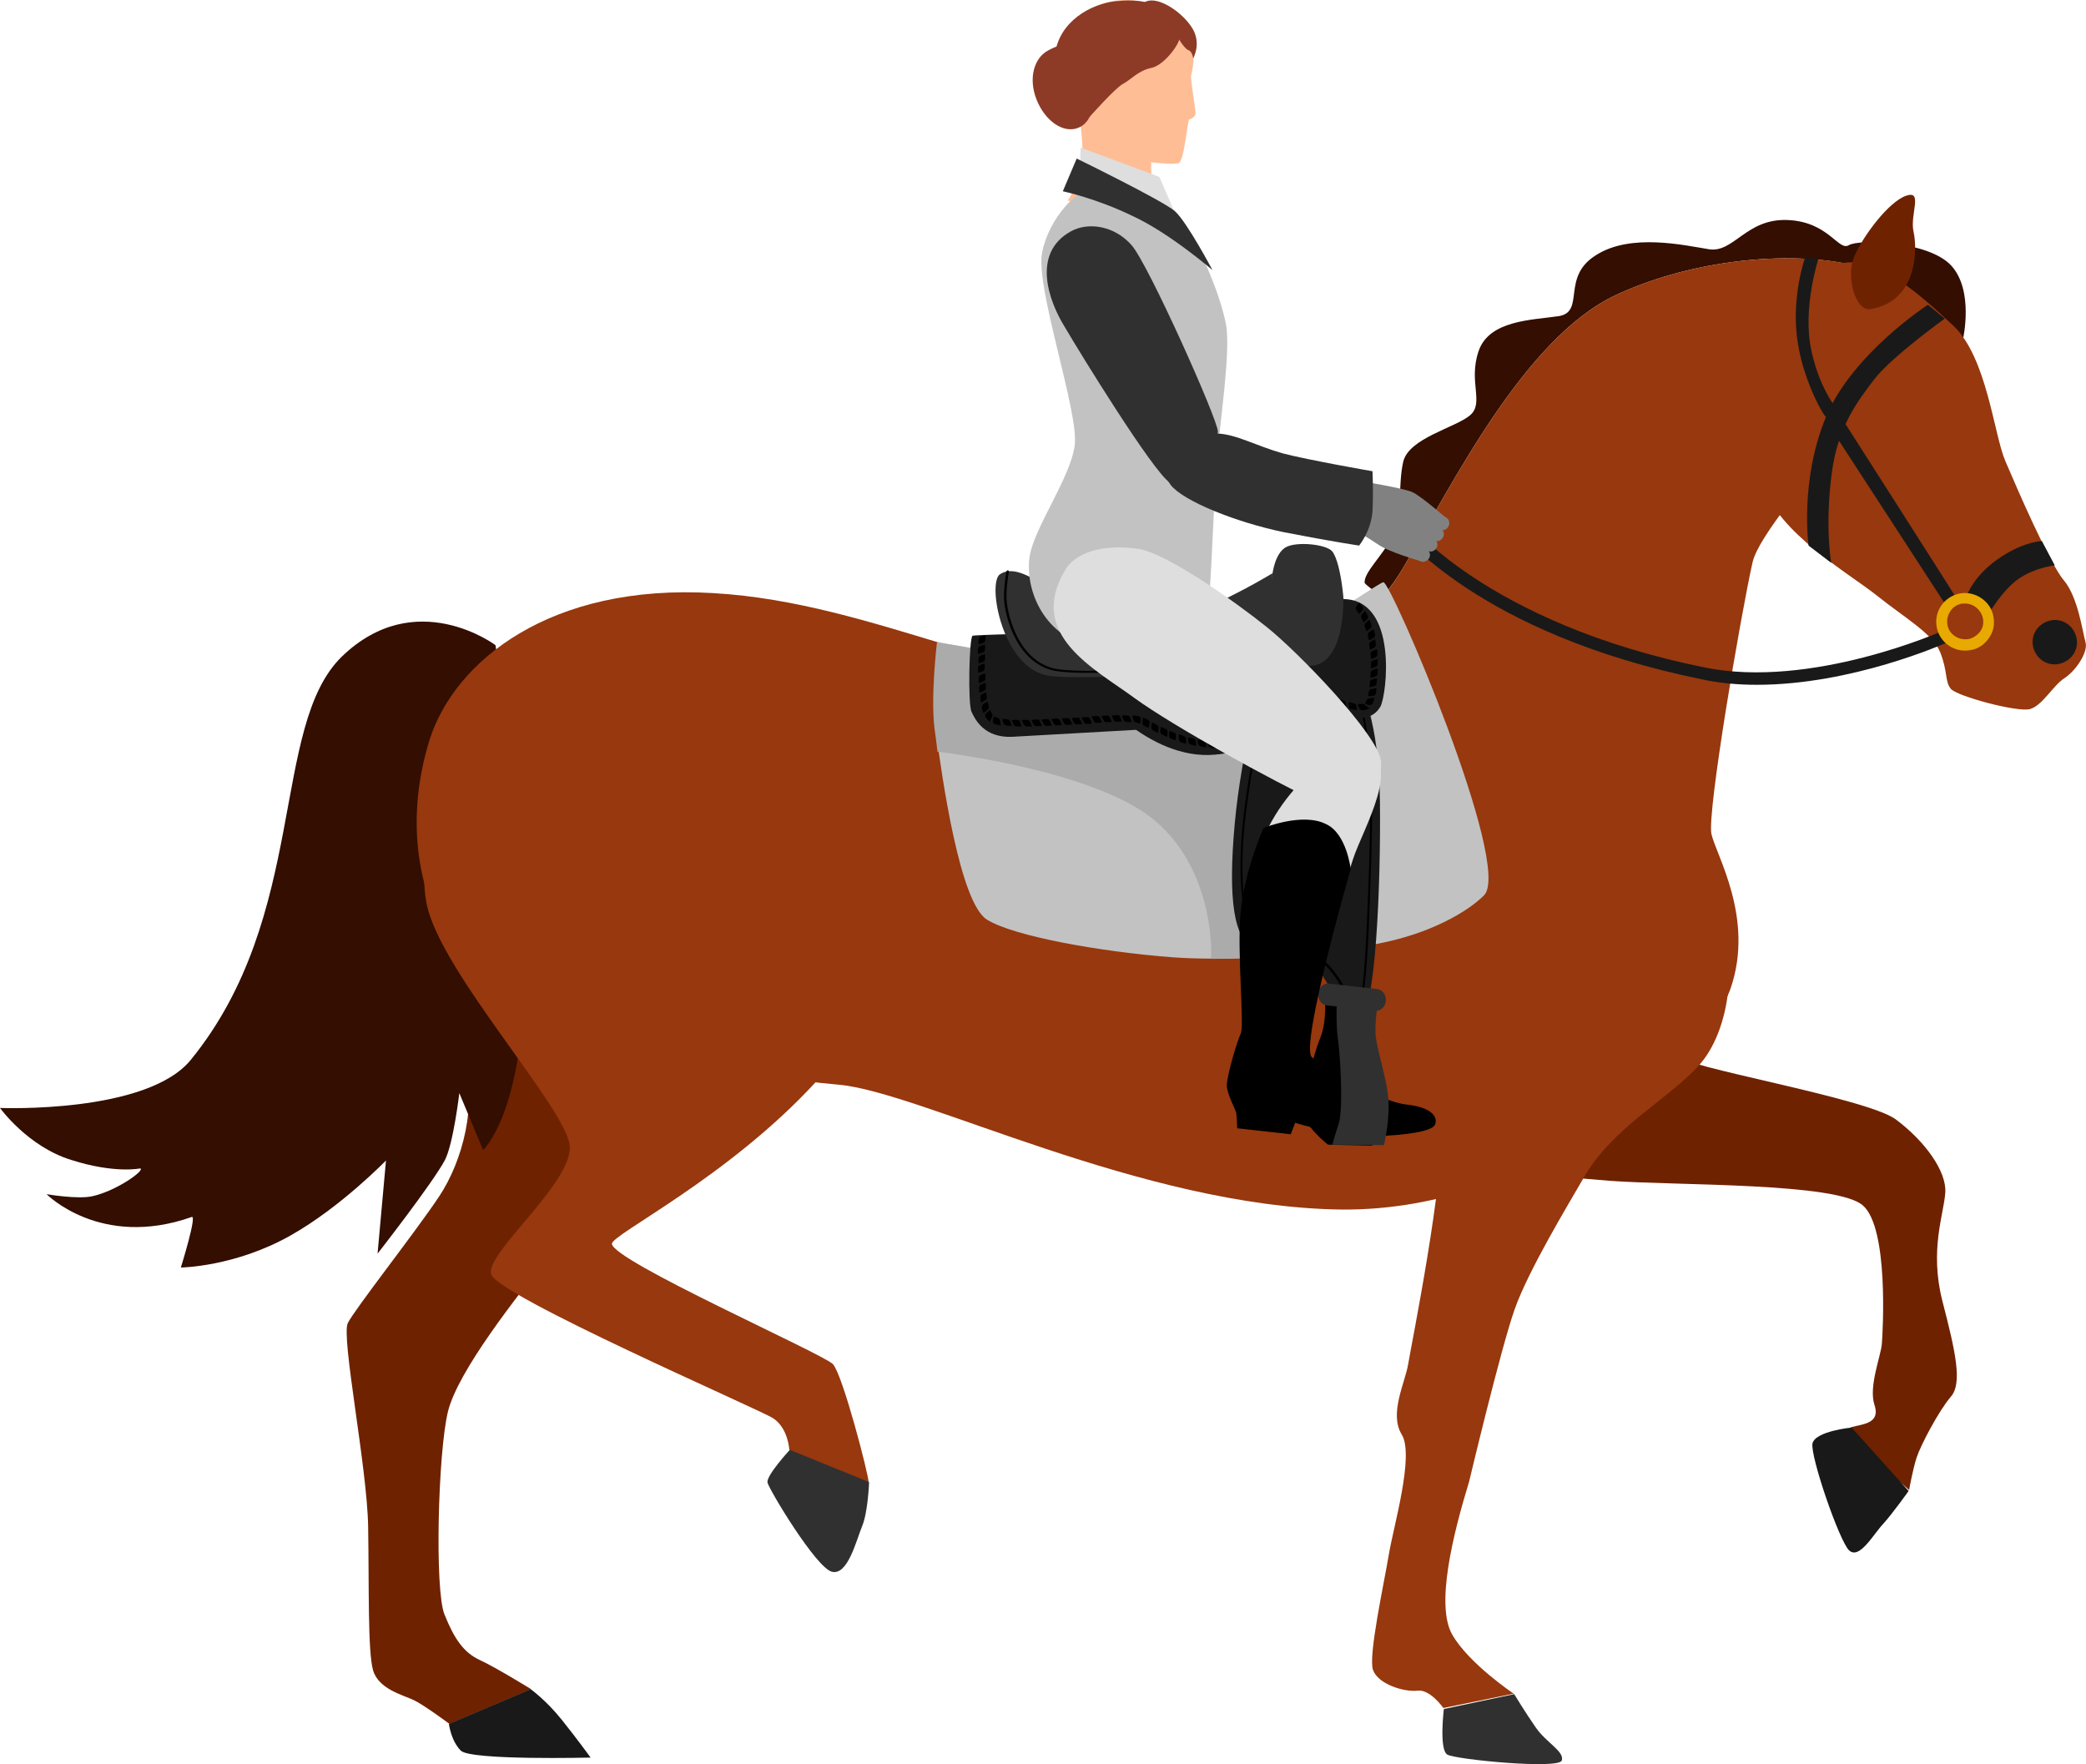 
<svg version="1.1"
	 xmlns="http://www.w3.org/2000/svg" xmlns:xlink="http://www.w3.org/1999/xlink" xmlns:a="http://ns.adobe.com/AdobeSVGViewerExtensions/3.0/"
	 x="0px" y="0px" width="42.1px" height="35.6px" viewBox="0 0 42.1 35.6" style="enable-background:new 0 0 42.1 35.6;"
	 xml:space="preserve">
<style type="text/css">
	.st0{fill:#330E01;}
	.st1{fill:#6F2200;}
	.st2{fill:#191919;}
	.st3{fill:#97380E;}
	.st4{fill:#303030;}
	.st5{fill:#C2C2C2;}
	.st6{fill:#ABABAB;}
	.st7{fill:#FFBD95;}
	.st8{fill:#DEDEDE;}
	.st9{fill:#8D3B26;}
	.st10{fill:#E8A900;}
	.st11{fill:#818181;}
</style>
<defs>
</defs>
<path class="st0" d="M27.91,12.04c0.15-0.18,0.29-0.38,0.42-0.6c0.97-1.65,2.43-4.61,4.27-5.48c1.4-0.66,3.28-0.91,4.66-0.64
	c0.73-0.09,1.63,0.77,2.17,1.28c0.07,0.06,0.13,0.14,0.19,0.23l0,0c0,0,0.22-0.97-0.24-1.47s-1.87-0.54-2.07-0.41
	c-0.21,0.12-0.41-0.48-1.24-0.51c-0.83-0.03-1.08,0.67-1.58,0.59c-0.5-0.08-1.58-0.33-2.28,0.12C31.5,5.59,32,6.29,31.46,6.38
	c-0.54,0.08-1.41,0.08-1.62,0.71c-0.21,0.62,0.12,1.04-0.17,1.29c-0.29,0.25-1.24,0.46-1.35,0.94c-0.11,0.47-0.01,1.14-0.23,1.53
	c-0.21,0.39-0.56,0.7-0.55,0.91C27.56,11.8,27.7,11.91,27.91,12.04z"/>
<path class="st1" d="M11.95,13.35c1.42-0.06,3.82,0.95,4.38,2.95c0.56,2-1.23,4.37-2.22,5.48c-0.99,1.1-2.25,2.58-2.97,3.49
	c-0.72,0.91-1.9,2.4-2.1,3.22c-0.2,0.82-0.27,3.6-0.07,4.09c0.2,0.5,0.39,0.77,0.71,0.92c0.31,0.14,1.04,0.59,1.04,0.59l-1.65,0.7
	c0,0-0.51-0.38-0.72-0.48c-0.21-0.1-0.71-0.22-0.82-0.6c-0.11-0.38-0.08-1.69-0.1-2.9c-0.02-1.21-0.55-3.83-0.41-4.11
	c0.14-0.28,1.36-1.83,1.84-2.55c0.48-0.72,0.79-1.89,0.48-2.8c-0.31-0.91-0.96-3.21-0.87-4.19C8.57,16.18,8.93,13.47,11.95,13.35z"
	/>
<path class="st2" d="M10.71,34.09c0,0,0.31,0.22,0.63,0.62c0.32,0.4,0.58,0.76,0.58,0.76S9.5,35.53,9.3,35.33
	c-0.2-0.2-0.24-0.54-0.24-0.54L10.71,34.09z"/>
<path class="st0" d="M10,13.02c0,0-1.61-1.21-3.1,0.23c-1.45,1.41-0.67,5.22-3.05,8.14C2.96,22.48,0,22.36,0,22.36
	s0.56,0.78,1.44,1.05c0.88,0.28,1.39,0.17,1.39,0.17c0.11,0.03-0.47,0.45-0.96,0.56c-0.29,0.07-0.93-0.04-0.93-0.04
	s1.09,1.11,2.93,0.46c0.11-0.04-0.22,1.02-0.22,1.02s1.09-0.01,2.22-0.65c1.01-0.57,1.92-1.51,1.92-1.51l-0.17,1.88
	c0,0,1.11-1.42,1.36-1.89c0.17-0.33,0.29-1.35,0.29-1.35l0.48,1.15c0,0,0.81-0.74,0.83-3.54C10.6,16.88,10,13.02,10,13.02z"/>
<path class="st1" d="M29.62,16.38c0.64-0.37,1.68-0.66,3.38,0.28c1.69,0.94,1.94,2.38,1.88,3.1c-0.06,0.73-1.05,1.32-1.03,1.54
	c0.02,0.22,3.81,0.85,4.41,1.29c0.59,0.44,1.03,1.05,1,1.48c-0.03,0.44-0.32,1.15-0.06,2.18c0.27,1.04,0.41,1.67,0.17,1.94
	c-0.24,0.28-0.61,0.98-0.69,1.23s-0.15,0.65-0.15,0.65s-1.39-1.21-1.16-1.27c0.22-0.06,0.59-0.07,0.46-0.45
	c-0.12-0.37,0.13-0.98,0.15-1.23c0.02-0.25,0.14-2.33-0.38-2.79c-0.52-0.47-3.77-0.4-5.11-0.5c-1.34-0.11-1.96-0.13-2.24-1.03
	c-0.27-0.9-1.49-1.99-1.78-2.89C28.19,19.03,28.19,17.21,29.62,16.38z"/>
<path class="st3" d="M8.67,14.93c0.5-1.58,2.43-3.16,5.73-2.96c3.3,0.19,6.21,1.99,8.88,1.75c2.67-0.24,4.08-0.63,5.05-2.28
	c0.97-1.65,2.43-4.61,4.27-5.48c1.84-0.87,4.51-1.02,5.78-0.24c1.26,0.78-2.77,4.56-3.01,5.63c-0.24,1.07-0.92,5.05-0.83,5.48
	c0.1,0.44,0.87,1.7,0.39,3.11c-0.49,1.41-3.84,4.51-7.86,4.47c-4.03-0.05-8.5-2.38-10.15-2.52c-1.65-0.15-5.83-0.73-7.18-2.04
	C8.38,18.52,8.14,16.63,8.67,14.93z"/>
<path class="st3" d="M13.32,13.58c2.16,0.03,3.87,2.45,4.31,3.92c0.44,1.47-0.54,3.66-1.16,4.33c-1.77,1.93-4.12,3.08-4.12,3.27
	c0,0.34,4.26,2.22,4.46,2.43c0.2,0.22,0.72,2.23,0.72,2.38c0,0.15-1.6-0.65-1.6-0.65s-0.02-0.44-0.33-0.64
	c-0.3-0.19-5.59-2.48-5.69-2.91c-0.1-0.43,1.61-1.81,1.59-2.56c-0.02-0.74-2.61-3.52-2.89-4.91S9.16,13.52,13.32,13.58z"/>
<path class="st4" d="M15.94,29.26c0,0-0.48,0.52-0.45,0.66c0.03,0.14,0.98,1.72,1.3,1.8c0.32,0.08,0.49-0.63,0.61-0.92
	c0.12-0.29,0.14-0.89,0.14-0.89L15.94,29.26z"/>
<path class="st3" d="M31.5,16.08c1.01-0.25,2.44,0.45,3.05,1.84s0.36,2.9-0.27,3.59c-0.63,0.69-1.75,1.25-2.33,2.28
	c-0.3,0.52-1.1,1.84-1.38,2.63c-0.28,0.79-0.92,3.48-0.92,3.48c-0.33,1.08-0.68,2.5-0.34,3.09s1.24,1.19,1.24,1.19l-1.42,0.29
	c0,0-0.27-0.39-0.53-0.35c-0.26,0.03-0.79-0.13-0.89-0.42c-0.1-0.28,0.23-1.78,0.32-2.33c0.09-0.55,0.52-2,0.26-2.42
	c-0.26-0.42,0.07-1.05,0.13-1.42s0.75-3.78,0.66-4.82C29,21.69,26.95,17.21,31.5,16.08z"/>
<path class="st4" d="M30.56,34.19c0,0,0.23,0.38,0.44,0.68c0.21,0.3,0.58,0.48,0.52,0.66c-0.07,0.18-2.14-0.02-2.31-0.12
	c-0.17-0.1-0.07-0.92-0.07-0.92L30.56,34.19z"/>
<path class="st2" d="M37.37,28.81c0,0-0.73,0.07-0.79,0.32c-0.05,0.25,0.54,1.97,0.74,2.16c0.21,0.19,0.49-0.33,0.69-0.54
	c0.19-0.21,0.51-0.66,0.51-0.66L37.37,28.81z"/>
<path class="st5" d="M18.88,14.7c0.13,0.99,0.49,3.52,1.04,3.86c0.55,0.34,2.31,0.65,3.75,0.76c0.97,0.07,2.62,0.01,4.11-0.27
	c1.08-0.2,1.84-0.65,2.17-0.98c0.59-0.59-1.88-6.34-2.03-6.32c-0.15,0.02-2.52,1.8-3.94,1.83c-1.42,0.04-5.05-0.62-5.05-0.62
	S18.8,14.04,18.88,14.7z"/>
<path class="st6" d="M24.44,19.35c0.02,0,0.04,0,0.06,0h0.02c0.86,0,1.93-0.08,2.95-0.25l0.3-6.59l-0.84-0.16
	c-0.85,0.53-2.09,1.21-2.97,1.23c-1.42,0.04-5.05-0.62-5.05-0.62s-0.13,1.08-0.05,1.74c0.02,0.13,0.04,0.29,0.06,0.47
	c0,0,3.22,0.37,4.41,1.41C24.54,17.62,24.45,19.34,24.44,19.35z"/>
<path class="st7" d="M21.55,4.05c0,0,0.22-0.35,0.28-0.66c0.06-0.3-0.04-1.02-0.04-1.02l1.44,0.75c0,0,0,0.46,0.02,0.64
	c0.02,0.18,0.1,0.55,0.1,0.55L21.55,4.05z"/>
<g>
	<path d="M26.73,20.04c0,0,0.07,0.55-0.09,0.92c-0.15,0.37-0.33,1.16-0.34,1.45c-0.01,0.29,0.5,0.69,0.5,0.69l0.9,0.02
		c0,0-0.23-1.52-0.33-1.98c-0.11-0.46,0.12-1.01,0.12-1.01L26.73,20.04z"/>
	<path class="st2" d="M25.48,13.69c0,0-0.42,1.4-0.56,2.93c-0.14,1.53-0.02,2.38,0.41,2.5c0.43,0.12,1.12,0.18,1.35,0.55
		c0.23,0.37,0.46,0.81,0.77,0.8c0.31-0.01,0.42-2.6,0.4-4.3c-0.02-1.7-0.39-2.25-0.39-2.25L25.48,13.69z"/>
	<path d="M27.2,20.12l0.31,0.04l0-0.02c0,0,0.07-0.41,0.11-1.33c0.04-0.99,0.08-1.82,0.07-2.84c-0.01-1.03-0.21-1.75-0.21-1.76
		l-0.04,0.01c0,0.01,0.21,0.73,0.21,1.75c0.01,1.02-0.03,1.85-0.07,2.84c-0.04,0.81-0.09,1.21-0.11,1.31l-0.25-0.03
		c-0.04-0.09-0.3-0.62-0.63-0.79c-0.18-0.09-0.46-0.18-0.72-0.25c-0.24-0.07-0.47-0.14-0.53-0.19c-0.23-0.2-0.33-1.18-0.22-2.22
		c0.11-1.07,0.38-2.29,0.39-2.31l-0.04-0.01c0,0.01-0.28,1.24-0.39,2.31c-0.11,1.08-0.01,2.05,0.23,2.26
		c0.07,0.06,0.29,0.12,0.54,0.2c0.25,0.07,0.54,0.16,0.71,0.25c0.34,0.17,0.61,0.77,0.62,0.78L27.2,20.12z"/>
	<path class="st4" d="M26.78,20.29l0.97,0.11c0.11,0.01,0.21-0.08,0.22-0.2l0,0c0.01-0.12-0.07-0.23-0.18-0.24l-0.97-0.11
		c-0.11-0.01-0.21,0.08-0.22,0.2l0,0C26.6,20.17,26.67,20.28,26.78,20.29z"/>
	<path class="st2" d="M21.37,12.77c0,0-1.67,0.04-1.74,0.06c-0.07,0.01-0.1,1.4-0.02,1.54c0.07,0.15,0.25,0.52,0.81,0.5
		c0.55-0.03,4.09-0.23,4.09-0.23L21.37,12.77z"/>
	<path class="st4" d="M25.94,11.05c0.21-0.13,0.83-0.07,0.95,0.08c0.19,0.25,0.28,1.26,0.22,1.46c-0.06,0.2-0.02,1.03-0.65,1.1
		c-0.63,0.07-0.73-0.45-0.76-0.8C25.66,12.54,25.52,11.32,25.94,11.05z"/>
	<path class="st2" d="M27.11,12.09c0,0,0.05,1.33-0.68,1.35c-0.53,0.02-0.6-0.48-0.75-0.48c-0.15,0-0.49,0.19-0.66,0.14
		s-0.75-0.34-0.98-0.29s-2.16,0.51-2.11,0.82c0.06,0.32,1.26,1.72,2.59,1.6c1.33-0.12,1.65-0.96,1.94-0.98
		c0.29-0.02,1.09,0.54,1.4,0.01C27.99,14.02,28.22,12.1,27.11,12.09z"/>
	<path class="st4" d="M25.68,11.57c0,0-2.02,1.24-3,1.09c-0.98-0.15-1.97-1.43-2.5-1.07c-0.26,0.18,0.05,1.92,1,2.05
		c0.95,0.12,5.1-0.21,5.1-0.21s-0.43-0.19-0.53-0.88C25.66,11.95,25.68,11.57,25.68,11.57z"/>
	<g>
		<g>
			<path d="M27.43,12.39c0,0-0.07-0.09-0.07-0.12c0.01-0.03,0.07-0.11,0.07-0.11c0,0,0.08,0.09,0.08,0.12
				C27.51,12.32,27.43,12.39,27.43,12.39z"/>
		</g>
		<g>
			<path d="M27.52,12.56c0,0-0.06-0.1-0.05-0.13c0.01-0.03,0.08-0.1,0.08-0.1s0.06,0.09,0.06,0.13
				C27.61,12.5,27.52,12.56,27.52,12.56z"/>
		</g>
		<g>
			<path d="M27.58,12.74c0,0-0.05-0.11-0.04-0.14c0.01-0.03,0.1-0.09,0.1-0.09s0.05,0.1,0.04,0.13
				C27.68,12.68,27.58,12.74,27.58,12.74z"/>
		</g>
		<g>
			<path d="M27.63,12.92c0,0-0.04-0.11-0.02-0.14c0.02-0.03,0.11-0.08,0.11-0.08s0.04,0.1,0.03,0.14
				C27.73,12.88,27.63,12.92,27.63,12.92z"/>
		</g>
		<g>
			<path d="M27.65,13.11c0,0-0.03-0.12-0.01-0.14c0.02-0.02,0.11-0.07,0.11-0.07s0.03,0.1,0.01,0.14
				C27.76,13.07,27.65,13.11,27.65,13.11z"/>
		</g>
		<g>
			<path d="M27.67,13.3c0,0-0.02-0.12,0-0.14c0.02-0.02,0.12-0.06,0.12-0.06s0.02,0.1,0,0.14C27.77,13.27,27.67,13.3,27.67,13.3z"/>
		</g>
		<g>
			<path d="M27.67,13.49c0,0-0.01-0.12,0.01-0.14c0.02-0.02,0.12-0.05,0.12-0.05s0.01,0.11-0.01,0.14
				C27.78,13.46,27.67,13.49,27.67,13.49z"/>
		</g>
		<g>
			<path d="M27.66,13.68c0,0-0.01-0.12,0.02-0.14c0.02-0.02,0.12-0.05,0.12-0.05s0.01,0.11-0.01,0.14
				C27.77,13.66,27.66,13.68,27.66,13.68z"/>
		</g>
		<g>
			<path d="M27.64,13.87c0,0,0-0.12,0.02-0.14c0.02-0.02,0.13-0.04,0.13-0.04s0,0.11-0.02,0.14C27.75,13.85,27.64,13.87,27.64,13.87
				z"/>
		</g>
		<g>
			<path d="M27.61,14.05c0,0,0.01-0.03,0.01-0.06c0.01-0.03,0.01-0.07,0.03-0.07c0.03-0.02,0.13-0.03,0.13-0.03s0,0.11-0.03,0.14
				C27.72,14.05,27.61,14.05,27.61,14.05z"/>
		</g>
		<g>
			<path d="M27.55,14.19C27.55,14.19,27.55,14.19,27.55,14.19c0-0.01,0.01-0.02,0.02-0.03c0.01-0.02,0.02-0.05,0.04-0.06
				c0.03-0.01,0.13-0.02,0.13-0.02c0,0-0.02,0.11-0.06,0.14c-0.02,0.01-0.06,0.01-0.08,0C27.57,14.21,27.55,14.19,27.55,14.19z"/>
		</g>
		<g>
			<path d="M27.4,14.21c0,0,0.11-0.01,0.13,0c0.01,0.01,0.03,0.03,0.06,0.05c0.02,0.02,0.05,0.03,0.05,0.03
				c-0.01,0.02-0.13,0.06-0.17,0.04C27.42,14.31,27.4,14.21,27.4,14.21z"/>
		</g>
		<g>
			<path d="M27.22,14.17c0,0,0.12,0.02,0.14,0.04c0.01,0.01,0.02,0.04,0.02,0.07c0.01,0.03,0.01,0.05,0.01,0.05
				c0,0-0.12-0.01-0.15-0.03C27.21,14.27,27.22,14.17,27.22,14.17z"/>
		</g>
		<g>
			<path d="M27.03,14.11c0,0,0.12,0.03,0.13,0.06c0.01,0.03,0.01,0.13,0.01,0.13s-0.11-0.02-0.13-0.05
				C27.02,14.21,27.03,14.11,27.03,14.11z"/>
		</g>
		<g>
			<path d="M26.85,14.03c0,0,0.12,0.04,0.13,0.06c0.01,0.03,0,0.13,0,0.13s-0.11-0.03-0.13-0.06
				C26.83,14.14,26.85,14.03,26.85,14.03z"/>
		</g>
		<g>
			<path d="M26.66,13.96c0,0,0.13,0.03,0.14,0.06c0.01,0.03,0,0.13,0,0.13s-0.1-0.03-0.13-0.06C26.65,14.07,26.66,13.96,26.66,13.96
				z"/>
		</g>
		<g>
			<path d="M26.4,13.94C26.4,13.94,26.41,13.94,26.4,13.94c0.02-0.01,0.04-0.02,0.07-0.03c0.02,0,0.04,0,0.06,0
				c0.03,0.01,0.06,0.02,0.07,0.03c0.02,0.03,0.01,0.13,0.01,0.13s-0.1-0.02-0.12-0.04c-0.01-0.01-0.01-0.03-0.02-0.04
				c-0.01-0.02-0.03-0.03-0.05-0.04C26.41,13.95,26.4,13.94,26.4,13.94z"/>
		</g>
		<g>
			<path d="M26.24,14.07c0,0,0.09-0.09,0.12-0.09c0.03,0,0.12,0.06,0.12,0.06c0,0-0.07,0.07-0.11,0.08
				C26.33,14.13,26.24,14.07,26.24,14.07z"/>
		</g>
		<g>
			<path d="M26.09,14.2c0,0,0.09-0.09,0.12-0.09c0.03,0,0.12,0.06,0.12,0.06s-0.08,0.08-0.11,0.08
				C26.18,14.26,26.09,14.2,26.09,14.2z"/>
		</g>
		<g>
			<path d="M25.93,14.32c0,0,0.09-0.09,0.12-0.08c0.03,0,0.12,0.06,0.12,0.06s-0.08,0.07-0.11,0.08
				C26.02,14.38,25.93,14.32,25.93,14.32z"/>
		</g>
		<g>
			<path d="M25.78,14.44c0,0,0.09-0.08,0.12-0.08c0.03,0,0.12,0.06,0.12,0.06s-0.08,0.07-0.12,0.08
				C25.86,14.5,25.78,14.44,25.78,14.44z"/>
		</g>
		<g>
			<path d="M25.62,14.56c0,0,0.09-0.08,0.13-0.08c0.03,0,0.12,0.06,0.12,0.06s-0.08,0.07-0.12,0.08
				C25.7,14.62,25.62,14.56,25.62,14.56z"/>
		</g>
		<g>
			<path d="M25.45,14.67c0,0,0.1-0.08,0.13-0.07c0.03,0.01,0.12,0.07,0.12,0.07s-0.08,0.07-0.12,0.07
				C25.54,14.74,25.45,14.67,25.45,14.67z"/>
		</g>
		<g>
			<path d="M25.28,14.77c0,0,0.1-0.07,0.13-0.07c0.03,0.01,0.11,0.07,0.11,0.07s-0.09,0.07-0.12,0.07
				C25.36,14.84,25.28,14.77,25.28,14.77z"/>
		</g>
		<g>
			<path d="M25.11,14.86c0,0,0.03-0.02,0.06-0.03c0.03-0.02,0.06-0.03,0.08-0.03c0.03,0.01,0.11,0.08,0.11,0.08
				s-0.09,0.06-0.13,0.06C25.19,14.94,25.11,14.86,25.11,14.86z"/>
		</g>
		<g>
			<path d="M24.93,14.93c0,0,0.11-0.05,0.14-0.04c0.03,0.01,0.1,0.09,0.1,0.09s-0.1,0.06-0.14,0.05
				C24.99,15.02,24.93,14.93,24.93,14.93z"/>
		</g>
		<g>
			<path d="M24.75,14.96c0,0,0.03-0.01,0.06-0.01c0.03-0.01,0.06-0.01,0.08,0c0.03,0.02,0.08,0.1,0.08,0.1c0,0-0.11,0.04-0.15,0.02
				C24.79,15.06,24.75,14.96,24.75,14.96z"/>
		</g>
		<g>
			<path d="M24.56,14.97c0,0,0.12-0.01,0.15,0.01c0.02,0.02,0.06,0.11,0.06,0.11s-0.11,0.02-0.15,0
				C24.58,15.07,24.56,14.97,24.56,14.97z"/>
		</g>
		<g>
			<path d="M24.36,14.96c0,0,0.03,0,0.06,0c0.03,0,0.07,0.01,0.08,0.02c0.02,0.02,0.05,0.12,0.05,0.12s-0.03,0-0.06,0
				c-0.03,0-0.07-0.01-0.08-0.02C24.38,15.07,24.36,14.96,24.36,14.96z"/>
		</g>
		<g>
			<path d="M24.17,14.93c0,0,0.12,0.01,0.14,0.03c0.02,0.02,0.04,0.12,0.04,0.12s-0.11,0-0.14-0.03
				C24.17,15.04,24.17,14.93,24.17,14.93z"/>
		</g>
		<g>
			<path d="M23.98,14.88c0,0,0.03,0.01,0.06,0.01c0.03,0.01,0.07,0.02,0.08,0.03c0.02,0.03,0.02,0.13,0.02,0.13s-0.03,0-0.06-0.01
				c-0.03-0.01-0.07-0.02-0.08-0.03C23.97,14.99,23.98,14.88,23.98,14.88z"/>
		</g>
		<g>
			<path d="M23.79,14.82c0,0,0.12,0.03,0.14,0.06c0.01,0.03,0.01,0.13,0.01,0.13s-0.11-0.02-0.13-0.05
				C23.78,14.93,23.79,14.82,23.79,14.82z"/>
		</g>
		<g>
			<path d="M23.6,14.75c0,0,0.12,0.04,0.13,0.06c0.01,0.03,0,0.13,0,0.13s-0.11-0.03-0.13-0.06C23.59,14.86,23.6,14.75,23.6,14.75z"
				/>
		</g>
		<g>
			<path d="M23.43,14.67c0,0,0.12,0.04,0.13,0.07c0.01,0.03,0,0.13,0,0.13s-0.1-0.03-0.13-0.07C23.4,14.77,23.43,14.67,23.43,14.67z
				"/>
		</g>
		<g>
			<path d="M23.25,14.58c0,0,0.12,0.05,0.13,0.08c0.01,0.03-0.01,0.13-0.01,0.13s-0.1-0.04-0.12-0.07
				C23.22,14.68,23.25,14.58,23.25,14.58z"/>
		</g>
		<g>
			<path d="M23.07,14.48c0,0,0.12,0.05,0.13,0.08c0.01,0.03-0.02,0.13-0.02,0.13s-0.1-0.04-0.12-0.07
				C23.05,14.58,23.07,14.48,23.07,14.48z"/>
		</g>
		<g>
			<path d="M22.85,14.44c0,0,0.13,0,0.16,0.03c0.01,0.01,0.02,0.05,0.01,0.08c0,0.03-0.01,0.05-0.01,0.05c-0.01,0-0.01,0-0.04-0.01
				c-0.02-0.01-0.06-0.01-0.07-0.02C22.87,14.54,22.85,14.44,22.85,14.44z"/>
		</g>
		<g>
			<path d="M22.64,14.44c0,0,0.13-0.01,0.15,0.01c0.02,0.02,0.05,0.12,0.05,0.12s-0.1,0.01-0.14-0.01
				C22.67,14.54,22.64,14.44,22.64,14.44z"/>
		</g>
		<g>
			<path d="M22.44,14.44c0,0,0.13-0.02,0.15,0c0.02,0.02,0.05,0.12,0.05,0.12s-0.11,0.01-0.14,0
				C22.47,14.54,22.44,14.44,22.44,14.44z"/>
		</g>
		<g>
			<path d="M22.23,14.45c0,0,0.13-0.02,0.15,0c0.02,0.02,0.06,0.12,0.06,0.12s-0.11,0.01-0.14,0
				C22.27,14.55,22.23,14.45,22.23,14.45z"/>
		</g>
		<g>
			<path d="M22.03,14.46c0,0,0.13-0.02,0.15,0c0.02,0.02,0.06,0.12,0.06,0.12s-0.11,0.02-0.14,0
				C22.07,14.56,22.03,14.46,22.03,14.46z"/>
		</g>
		<g>
			<path d="M21.83,14.48c0,0,0.13-0.02,0.15,0c0.02,0.02,0.06,0.12,0.06,0.12s-0.11,0.02-0.14,0
				C21.87,14.58,21.83,14.48,21.83,14.48z"/>
		</g>
		<g>
			<path d="M21.63,14.49c0,0,0.13-0.02,0.15,0c0.02,0.02,0.06,0.12,0.06,0.12s-0.11,0.02-0.14,0
				C21.66,14.59,21.63,14.49,21.63,14.49z"/>
		</g>
		<g>
			<path d="M21.43,14.5c0,0,0.13-0.02,0.15,0c0.02,0.02,0.06,0.12,0.06,0.12s-0.11,0.02-0.14,0C21.46,14.6,21.43,14.5,21.43,14.5z"
				/>
		</g>
		<g>
			<path d="M21.22,14.51c0,0,0.13-0.02,0.15,0c0.02,0.02,0.06,0.12,0.06,0.12s-0.11,0.02-0.14,0
				C21.26,14.61,21.22,14.51,21.22,14.51z"/>
		</g>
		<g>
			<path d="M21.02,14.52c0,0,0.13-0.02,0.15,0c0.02,0.02,0.06,0.12,0.06,0.12s-0.11,0.02-0.14,0
				C21.06,14.62,21.02,14.52,21.02,14.52z"/>
		</g>
		<g>
			<path d="M20.82,14.53c0,0,0.13-0.02,0.15,0c0.02,0.02,0.06,0.12,0.06,0.12s-0.11,0.01-0.14,0
				C20.85,14.63,20.82,14.53,20.82,14.53z"/>
		</g>
		<g>
			<path d="M20.62,14.53c0,0,0.13-0.01,0.15,0.01c0.02,0.02,0.06,0.12,0.06,0.12s-0.11,0.01-0.14-0.01
				C20.65,14.63,20.62,14.53,20.62,14.53z"/>
		</g>
		<g>
			<path d="M20.42,14.53c0,0,0.12-0.01,0.15,0.01c0.02,0.02,0.05,0.12,0.05,0.12s-0.11,0.01-0.14-0.01
				C20.45,14.63,20.42,14.53,20.42,14.53z"/>
		</g>
		<g>
			<path d="M20.23,14.51c0,0,0.12,0,0.14,0.02c0.02,0.02,0.05,0.12,0.05,0.12s-0.11,0-0.14-0.02
				C20.24,14.61,20.23,14.51,20.23,14.51z"/>
		</g>
		<g>
			<path d="M20.06,14.46c-0.01,0,0.09,0.02,0.11,0.05c0.02,0.03,0.03,0.13,0.03,0.13s-0.03,0-0.06-0.01
				c-0.03-0.01-0.07-0.02-0.09-0.03C20.02,14.56,20.06,14.46,20.06,14.46z"/>
		</g>
		<g>
			<path d="M19.98,14.33c0,0,0.01,0.02,0.03,0.05c0.01,0.03,0.03,0.05,0.02,0.06c0,0.01-0.02,0.04-0.03,0.07
				c-0.01,0.03-0.02,0.05-0.02,0.05c-0.01,0.01-0.11-0.09-0.1-0.13C19.89,14.39,19.98,14.33,19.98,14.33z"/>
		</g>
		<g>
			<path d="M19.93,14.16c0,0,0.04,0.11,0.02,0.14c-0.02,0.03-0.1,0.09-0.1,0.09s-0.05-0.1-0.03-0.14
				C19.83,14.2,19.93,14.16,19.93,14.16z"/>
		</g>
		<g>
			<path d="M19.9,13.97c0,0,0.03,0.12,0.01,0.14c-0.02,0.02-0.11,0.07-0.11,0.07s-0.01-0.03-0.01-0.06c0-0.03-0.01-0.06,0-0.08
				C19.8,14.01,19.9,13.97,19.9,13.97z"/>
		</g>
		<g>
			<path d="M19.89,13.78c0,0,0.02,0.12,0,0.14c-0.02,0.02-0.12,0.06-0.12,0.06s-0.02-0.1,0-0.14
				C19.78,13.81,19.89,13.78,19.89,13.78z"/>
		</g>
		<g>
			<path d="M19.88,13.59c0,0,0.02,0.12,0,0.14c-0.02,0.02-0.12,0.06-0.12,0.06s-0.02-0.1,0-0.14
				C19.77,13.62,19.88,13.59,19.88,13.59z"/>
		</g>
		<g>
			<path d="M19.87,13.39c0,0,0.01,0.12-0.01,0.14c-0.02,0.02-0.12,0.05-0.12,0.05s-0.01-0.1,0.01-0.14
				C19.77,13.42,19.87,13.39,19.87,13.39z"/>
		</g>
		<g>
			<path d="M19.88,13.2c0,0,0.01,0.12-0.01,0.14c-0.02,0.02-0.12,0.05-0.12,0.05s-0.01-0.1,0.01-0.14
				C19.77,13.23,19.88,13.2,19.88,13.2z"/>
		</g>
		<g>
			<path d="M19.88,13.01c0,0,0.01,0.12-0.02,0.14c-0.02,0.02-0.12,0.05-0.12,0.05s-0.01-0.1,0.01-0.14
				C19.77,13.03,19.88,13.01,19.88,13.01z"/>
		</g>
		<g>
			<path d="M19.89,12.82c0,0,0.01,0.12-0.02,0.14C19.85,12.98,19.75,13,19.75,13s-0.01-0.1,0.02-0.14
				C19.78,12.84,19.89,12.82,19.89,12.82z"/>
		</g>
	</g>
	<path d="M22.52,13.57c1.43-0.05,3.43-0.25,3.55-0.26c0.01,0,0.02-0.01,0.02-0.02c0-0.01-0.01-0.02-0.02-0.02
		c-0.04,0-4.13,0.42-4.84,0.21c-0.75-0.22-0.9-1.2-0.91-1.32c-0.03-0.23,0.04-0.62,0.04-0.63c0-0.01-0.01-0.02-0.02-0.02
		c-0.01,0-0.02,0.01-0.03,0.02c0,0.02-0.07,0.4-0.04,0.64c0.01,0.11,0.16,1.12,0.94,1.35C21.42,13.58,21.92,13.59,22.52,13.57z"/>
</g>
<path class="st3" d="M36.75,5.57c-0.58,0.64-1.51,3.2-1.18,4.2c0.33,1,1.72,1.78,2.31,2.25c0.59,0.47,1.13,0.77,1.28,1.15
	c0.15,0.38,0.09,0.58,0.21,0.73s1.35,0.48,1.6,0.41c0.25-0.07,0.47-0.48,0.69-0.62c0.22-0.14,0.49-0.52,0.43-0.73
	c-0.06-0.21-0.15-0.9-0.43-1.24c-0.29-0.33-0.96-1.88-1.19-2.42c-0.23-0.54-0.37-2.09-1.05-2.73C38.75,5.95,37.5,4.75,36.75,5.57z"
	/>
<path class="st1" d="M37.74,6.24c-0.29,0.04-0.5-0.67-0.31-1.08c0.18-0.41,0.69-1.09,1.04-1.21c0.35-0.12,0.07,0.38,0.15,0.73
	S38.7,6.09,37.74,6.24z"/>
<path class="st2" d="M41.9,12.84c0.07,0.24-0.07,0.48-0.31,0.55c-0.24,0.07-0.48-0.07-0.55-0.31c-0.07-0.24,0.07-0.48,0.31-0.55
	C41.59,12.46,41.83,12.6,41.9,12.84z"/>
<path class="st5" d="M22.03,3.8c-0.27,0.01-0.87,0.6-1,1.31c-0.13,0.71,0.75,3.22,0.66,3.88c-0.09,0.66-0.82,1.66-0.91,2.24
	c-0.09,0.58,0.2,1.57,1.26,1.84c1.06,0.27,2.31-0.55,2.37-1.11c0.05-0.56,0.09-1.93,0.15-2.66c0.05-0.73,0.29-2.22,0.18-2.77
	c-0.11-0.55-0.47-1.47-0.8-1.87C23.59,4.25,23.19,3.74,22.03,3.8z"/>
<path class="st8" d="M21.5,11.5c0.26-0.43,0.93-0.51,1.49-0.42c0.56,0.09,1.95,1.07,2.57,1.57c0.62,0.49,2.26,2.18,2.31,2.71
	c0.05,0.53-0.4,1.24-1.29,0.82c-0.89-0.42-2.88-1.51-3.68-2.09C22.1,13.5,20.71,12.81,21.5,11.5z"/>
<path class="st8" d="M27.49,15.12c-0.54-0.12-1.93,0.98-2.2,2.48c-0.27,1.49-0.11,3.11-0.16,3.37c-0.05,0.25-0.35,0.8-0.15,0.98
	c0.2,0.18,1.31-0.05,1.31-0.27c0-0.22-0.09-0.15-0.02-0.67c0.07-0.53,0.84-3.09,1.04-3.68C27.5,16.74,28.36,15.32,27.49,15.12z"/>
<path class="st7" d="M23.79,0.37c-0.39-0.35-1.51-0.66-2.04,0.1c-0.53,0.76-0.27,1.5,0.04,1.96c0.24,0.36,0.47,0.55,0.92,0.75
	c0.09,0.04,0.92,0.17,1.08,0.11c0.11-0.04,0.18-0.88,0.21-0.88c0.03,0,0.12-0.05,0.13-0.12c0-0.1-0.11-0.7-0.09-0.77
	S24.23,0.77,23.79,0.37z"/>
<path class="st9" d="M23.8,0.78c0.01,0.09-0.29,0.53-0.56,0.59c-0.26,0.05-0.42,0.24-0.57,0.32c-0.15,0.07-0.68,0.67-0.68,0.67
	s-0.83-0.72-0.68-1.37s0.83-0.95,1.27-0.97C23.02-0.02,23.69,0.03,23.8,0.78z"/>
<path class="st9" d="M23.71,0.65c0,0,0.17,0.32,0.27,0.36c0.09,0.03,0.1,0.17,0.1,0.17s0.17-0.29-0.01-0.6
	c-0.19-0.32-0.68-0.66-0.94-0.55C22.87,0.13,23.71,0.65,23.71,0.65z"/>
<path class="st2" d="M35.46,13.82c-0.37,0-0.75-0.03-1.11-0.11c-4.53-0.92-6.13-3-6.19-3.08l0.2-0.15c0.02,0.02,1.61,2.09,6.04,2.99
	c2.16,0.44,4.79-0.73,4.81-0.74l0.1,0.23C39.22,13,37.37,13.82,35.46,13.82z"/>
<path class="st2" d="M39.7,12.01c0,0,0.14-0.42,0.7-0.78c0.48-0.31,0.81-0.31,0.81-0.31l0.26,0.49c0,0-0.39,0.04-0.73,0.27
	c-0.34,0.24-0.61,0.72-0.61,0.72L39.7,12.01z"/>
<path class="st2" d="M39.52,12.13c-0.01-0.03-2.33-3.66-2.33-3.66l-0.26,0.14l2.34,3.6L39.52,12.13z"/>
<path class="st2" d="M36.96,11.36c-0.01-0.03-0.13-0.77,0.01-1.82c0.12-0.91,0.5-1.42,0.86-1.89c0.37-0.47,1.42-1.22,1.42-1.22
	l-0.34-0.28c0,0-1.53,0.99-2.06,2.27c-0.53,1.28-0.35,2.59-0.35,2.59L36.96,11.36z"/>
<path class="st2" d="M36.86,8.42c-0.05-0.01-0.44-0.69-0.57-1.46c-0.16-0.92,0.14-1.76,0.14-1.76l0.27,0.02c0,0-0.32,0.98-0.15,1.82
	c0.15,0.73,0.46,1.13,0.46,1.13L36.86,8.42z"/>
<path class="st10" d="M39.66,13.13c-0.26,0-0.49-0.17-0.56-0.42c-0.09-0.31,0.09-0.63,0.4-0.72c0.3-0.09,0.64,0.1,0.72,0.4
	c0.04,0.15,0.03,0.31-0.05,0.44c-0.08,0.14-0.2,0.24-0.35,0.28C39.77,13.12,39.71,13.13,39.66,13.13z M39.66,12.18
	c-0.03,0-0.07,0-0.1,0.01c-0.19,0.05-0.3,0.26-0.25,0.45c0.05,0.19,0.26,0.3,0.45,0.25c0.09-0.03,0.17-0.09,0.22-0.17
	c0.05-0.08,0.06-0.18,0.03-0.28C39.96,12.29,39.82,12.18,39.66,12.18z"/>
<path d="M25.5,16.71c0,0-0.38,0.85-0.46,1.68s0.08,2.3,0,2.47c-0.08,0.17-0.29,0.89-0.28,1.06c0.01,0.17,0.18,0.48,0.19,0.54
	s0.02,0.31,0.02,0.31l1.08,0.12l0.09-0.23c0,0,0.93,0.29,1.6,0.27c0.66-0.02,1.16-0.1,1.22-0.23s-0.02-0.35-0.58-0.41
	c-0.56-0.06-1.65-0.76-1.9-0.95c-0.26-0.19,0.78-3.8,0.78-3.8s-0.08-0.72-0.5-0.91C26.28,16.39,25.5,16.71,25.5,16.71z"/>
<path class="st9" d="M21.99,1.59c0.17,0.43,0.06,0.88-0.23,0.99c-0.3,0.12-0.67-0.14-0.84-0.57c-0.17-0.43-0.05-0.84,0.23-0.99
	C21.84,0.65,21.82,1.16,21.99,1.59z"/>
<path class="st4" d="M21.61,4.67c0.36-0.2,0.89-0.11,1.23,0.28c0.34,0.39,1.74,3.52,1.74,3.76c0,0.24-0.63,1.25-0.97,1.03
	c-0.34-0.22-1.81-2.61-2.12-3.14C21.16,6.07,20.82,5.11,21.61,4.67z"/>
<path class="st4" d="M27.82,20.16l-0.84-0.03c0,0-0.02,0.56,0.02,0.82c0.04,0.25,0.12,1.38,0.02,1.72
	c-0.11,0.34-0.13,0.43-0.13,0.43l1.04,0.01c0,0,0.12-0.47,0.09-0.92c-0.03-0.45-0.26-1.08-0.26-1.36
	C27.75,20.56,27.82,20.16,27.82,20.16z"/>
<path class="st8" d="M21.79,3.5c0-0.03,0.02-0.52,0.02-0.52l1.59,0.59l0.36,0.84L21.79,3.5z"/>
<path class="st4" d="M21.45,3.86l0.28-0.66c0,0,1.74,0.85,1.98,1.06c0.24,0.21,0.76,1.19,0.76,1.19s-0.87-0.75-1.61-1.09
	C22.12,4,21.45,3.86,21.45,3.86z"/>
<g>
	<path class="st11" d="M28.84,11.27L28.84,11.27c0.04-0.07,0.02-0.15-0.05-0.19l-0.5-0.29c-0.06-0.04-0.15-0.02-0.19,0.05l0,0
		c-0.04,0.06-0.02,0.15,0.05,0.19l0.5,0.29C28.72,11.36,28.8,11.33,28.84,11.27z"/>
	<path class="st11" d="M28.99,11.06L28.99,11.06c0.04-0.07,0.02-0.15-0.05-0.19l-0.5-0.29c-0.06-0.04-0.15-0.02-0.19,0.05l0,0
		c-0.04,0.06-0.02,0.15,0.05,0.19l0.5,0.29C28.87,11.15,28.95,11.13,28.99,11.06z"/>
	<path class="st11" d="M29.12,10.85L29.12,10.85c0.04-0.07,0.02-0.15-0.05-0.19l-0.5-0.29c-0.06-0.04-0.15-0.02-0.19,0.05l0,0
		c-0.04,0.06-0.02,0.15,0.05,0.19l0.5,0.29C29,10.94,29.08,10.92,29.12,10.85z"/>
	<path class="st11" d="M29.23,10.63L29.23,10.63c0.04-0.07,0.02-0.15-0.05-0.19l-0.5-0.29c-0.06-0.04-0.15-0.02-0.19,0.05l0,0
		c-0.04,0.06-0.02,0.15,0.05,0.19l0.5,0.29C29.11,10.72,29.19,10.7,29.23,10.63z"/>
	<path class="st11" d="M27.4,9.7c0,0,0.93,0.15,1.1,0.23c0.17,0.07,0.73,0.56,0.73,0.56s-0.32,0.1-0.38,0.26s-0.19,0.57-0.19,0.57
		s-0.62-0.17-0.86-0.34c-0.25-0.17-0.66-0.4-0.66-0.4L27.4,9.7z"/>
</g>
<path class="st4" d="M23.63,9.79c0.25,0.32,1.31,0.75,2.28,0.95c0.97,0.19,1.52,0.27,1.52,0.27s0.24-0.29,0.27-0.69
	c0.02-0.4,0-0.81,0-0.81s-1.27-0.22-1.81-0.36c-0.53-0.15-0.95-0.39-1.32-0.4C24.19,8.73,23.16,9.18,23.63,9.79z"/>
</svg>
